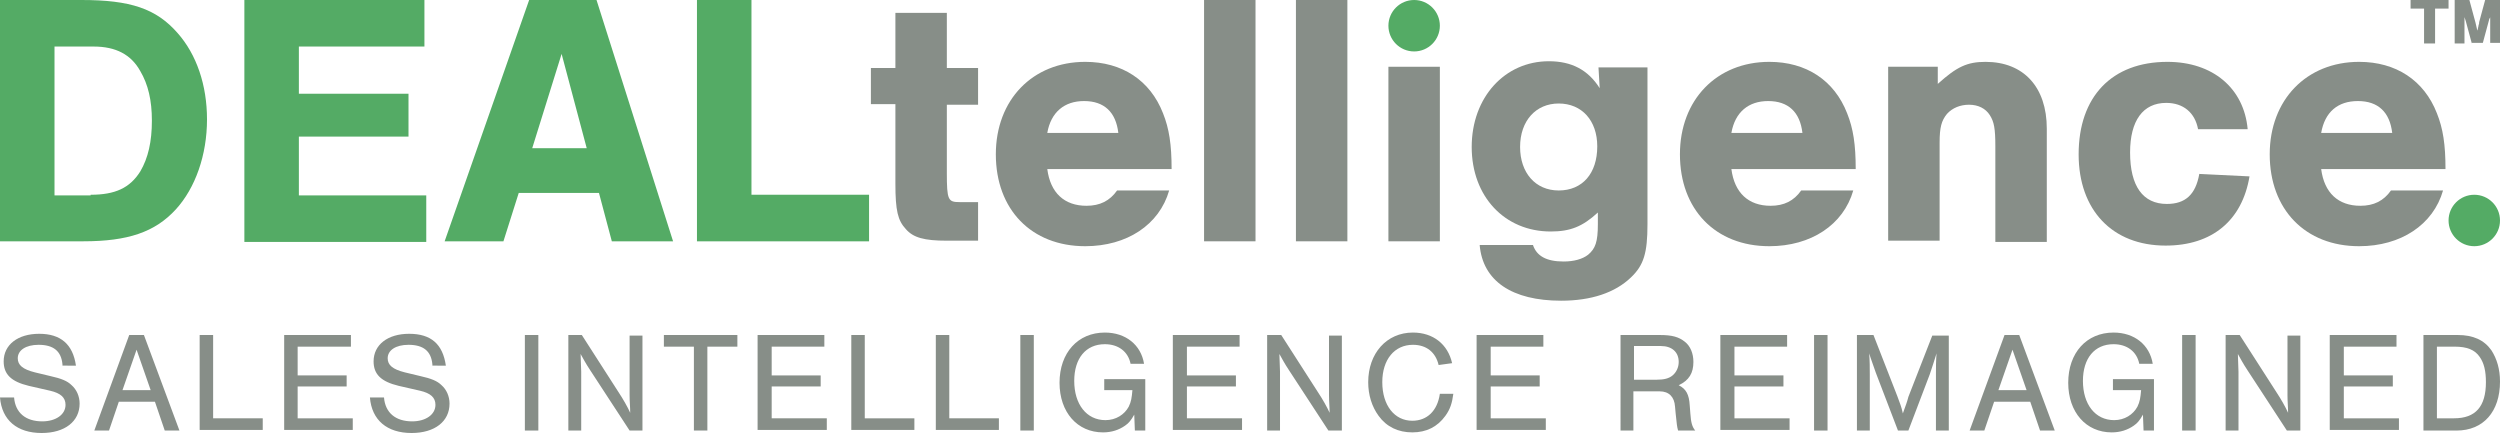 <svg xmlns="http://www.w3.org/2000/svg" xmlns:xlink="http://www.w3.org/1999/xlink" id="Layer_1" x="0px" y="0px" viewBox="0 0 408.2 70.9" style="enable-background:new 0 0 408.2 70.9;" xml:space="preserve"><style type="text/css">	.st0{fill:#54AB65;}	.st1{fill:#878E88;}</style><path class="st0" d="M0,0h13.3c8,0,12.2,1.4,15.7,5.4c3.1,3.5,4.8,8.5,4.8,14.1c0,5.8-1.9,11.2-5.1,14.7c-3.4,3.7-7.8,5.2-15.1,5.2 H0V0z M14.8,31.8c4,0,6.4-1.1,8.1-3.8c1.3-2.2,1.9-4.9,1.9-8.3c0-3.3-0.6-5.9-1.9-8.1c-1.5-2.7-4-4-7.6-4H8.9v24.3H14.8z"></path><path class="st0" d="M69.3,7.6H48.8v7.7h17.9v7H48.8v9.6h20.8v7.6H39.9V0h29.4V7.6z"></path><path class="st0" d="M84.7,31.5l-2.5,7.9h-9.6L86.4,0h11l12.5,39.4h-10l-2.1-7.9H84.7z M91.7,8.8l-4.8,15.4h8.9L91.7,8.8z"></path><path class="st0" d="M122.6,31.8h19.3v7.6h-28.1V0h8.9V31.8z"></path><path class="st1" d="M159.7,17.1h-5.1v11.1c0,4.5,0.2,4.8,2.1,4.8h3v6.3h-5.1c-3.7,0-5.5-0.5-6.7-1.9c-1.3-1.4-1.7-3-1.7-7.4v-13h-4 v-5.9h4v-9h8.4v9h5.1V17.1z"></path><path class="st1" d="M171,27.6c0.5,3.9,2.8,6,6.4,6c2.2,0,3.8-0.8,5-2.5h8.5c-1.6,5.6-6.9,9.1-13.7,9.1c-8.8,0-14.6-6-14.6-15 c0-8.9,6-15.1,14.6-15.1c6,0,10.6,3,12.7,8.4c1,2.5,1.4,5.1,1.4,9.1H171z M182.6,21.7c-0.4-3.4-2.3-5.2-5.6-5.2 c-3.2,0-5.4,1.8-6,5.2H182.6z"></path><path class="st1" d="M205,39.4h-8.4V0h8.4V39.4z"></path><path class="st1" d="M220,39.4h-8.4V0h8.4V39.4z"></path><path class="st1" d="M235.1,39.4h-8.4V10.9h8.4V39.4z"></path><path class="st1" d="M269,11v25.6c0,4.7-0.6,6.7-2.7,8.7c-2.6,2.5-6.5,3.8-11.4,3.8c-8,0-12.8-3.2-13.3-9.1h8.7 c0.6,1.8,2.2,2.7,5,2.7c1.7,0,3.1-0.4,4-1.1c1.2-1,1.6-2.1,1.6-5v-1.9c-2.5,2.3-4.5,3.1-7.7,3.1c-7.5,0-12.9-5.7-12.9-13.8 s5.4-14,12.6-14c3.7,0,6.4,1.4,8.3,4.4L261,11H269z M248.2,24c0,4.2,2.5,7.1,6.3,7.1c3.9,0,6.3-2.8,6.3-7.2c0-4.2-2.5-7-6.3-7 C250.8,16.9,248.2,19.7,248.2,24z"></path><path class="st1" d="M282.7,27.6c0.5,3.9,2.8,6,6.4,6c2.2,0,3.8-0.8,5-2.5h8.5c-1.6,5.6-6.9,9.1-13.7,9.1c-8.8,0-14.6-6-14.6-15 c0-8.9,6-15.1,14.6-15.1c6,0,10.6,3,12.7,8.4c1,2.5,1.4,5.1,1.4,9.1H282.7z M294.3,21.7c-0.4-3.4-2.3-5.2-5.6-5.2 c-3.2,0-5.4,1.8-6,5.2H294.3z"></path><path class="st1" d="M316.4,10.9v2.8c3.1-2.8,4.8-3.6,7.8-3.6c6.2,0,10,4.1,10,10.9v18.5h-8.4V23.9c0-2.9-0.2-4-0.9-5.1 c-0.7-1.1-1.9-1.7-3.4-1.7c-1.4,0-2.7,0.5-3.6,1.5c-0.9,1.1-1.2,2.2-1.2,4.7v16h-8.4V10.9H316.4z"></path><path class="st1" d="M358.9,21.1c-0.5-2.7-2.4-4.3-5.2-4.3c-3.8,0-5.9,2.9-5.9,8.1c0,5.5,2.1,8.4,6,8.4c3,0,4.7-1.5,5.3-4.9l8.2,0.4 c-1.2,7.2-6.1,11.3-13.7,11.3c-8.7,0-14.2-5.8-14.2-14.9c0-9.4,5.4-15.1,14.5-15.1c7.4,0,12.5,4.3,13.1,11H358.9z"></path><path class="st1" d="M379,27.6c0.5,3.9,2.8,6,6.4,6c2.2,0,3.8-0.8,5-2.5h8.5c-1.6,5.6-6.9,9.1-13.7,9.1c-8.8,0-14.6-6-14.6-15 c0-8.9,6-15.1,14.6-15.1c6,0,10.6,3,12.7,8.4c1,2.5,1.4,5.1,1.4,9.1H379z M390.6,21.7c-0.4-3.4-2.3-5.2-5.6-5.2s-5.4,1.8-6,5.2 H390.6z"></path><path class="st1" d="M10.2,59.5c-0.2-2.2-1.5-3.2-3.9-3.2c-2.1,0-3.4,0.9-3.4,2.2c0,1.1,0.8,1.8,2.8,2.3l2.5,0.6 c1.8,0.4,2.8,0.8,3.5,1.5c0.8,0.7,1.3,1.8,1.3,3c0,2.9-2.4,4.8-6.2,4.8c-4,0-6.5-2.1-6.8-5.8h2.3c0.2,2.5,1.9,3.9,4.6,3.9 c2.2,0,3.8-1.1,3.8-2.7c0-1.2-0.8-1.9-2.5-2.3l-3.5-0.8c-2.9-0.7-4.1-1.9-4.1-4c0-2.7,2.3-4.5,5.8-4.5s5.5,1.7,6,5.2H10.2z"></path><path class="st1" d="M19.4,65.6l-1.6,4.7h-2.4l5.7-15.6h2.4l5.8,15.6h-2.4l-1.6-4.7H19.4z M22.3,57.1L20,63.7h4.6L22.3,57.1z"></path><path class="st1" d="M34.8,68.3h8.1v1.9H32.6V54.7h2.2V68.3z"></path><path class="st1" d="M57.3,56.6h-8.7v4.7h8v1.8h-8v5.2h9v1.9H46.4V54.7h10.9V56.6z"></path><path class="st1" d="M70.6,59.5c-0.2-2.2-1.5-3.2-3.9-3.2c-2.1,0-3.4,0.9-3.4,2.2c0,1.1,0.8,1.8,2.8,2.3l2.5,0.6 c1.8,0.4,2.8,0.8,3.5,1.5c0.8,0.7,1.3,1.8,1.3,3c0,2.9-2.4,4.8-6.2,4.8c-4,0-6.5-2.1-6.8-5.8h2.3c0.2,2.5,1.9,3.9,4.6,3.9 c2.2,0,3.8-1.1,3.8-2.7c0-1.2-0.8-1.9-2.5-2.3l-3.5-0.8c-2.9-0.7-4.1-1.9-4.1-4c0-2.7,2.3-4.5,5.8-4.5c3.6,0,5.5,1.7,6,5.2H70.6z"></path><path class="st1" d="M87.9,70.3h-2.2V54.7h2.2V70.3z"></path><path class="st1" d="M102.8,70.3l-6.4-9.8c-0.8-1.2-1.2-2-1.6-2.7c0,0.7,0.1,2.2,0.1,2.9v9.6h-2.1V54.7H95l6.1,9.5 c0.6,0.9,1.4,2.3,1.8,3.2c0-0.9-0.1-1.8-0.1-2.9v-9.7h2.1v15.5H102.8z"></path><path class="st1" d="M115.5,70.3h-2.2V56.6h-4.9v-1.9h12v1.9h-4.9V70.3z"></path><path class="st1" d="M134.7,56.6H126v4.7h8v1.8h-8v5.2h9v1.9h-11.3V54.7h10.9V56.6z"></path><path class="st1" d="M141.2,68.3h8.1v1.9H139V54.7h2.2V68.3z"></path><path class="st1" d="M155,68.3h8.1v1.9h-10.3V54.7h2.2V68.3z"></path><path class="st1" d="M168.8,70.3h-2.2V54.7h2.2V70.3z"></path><path class="st1" d="M187,61.9v8.4h-1.7l-0.1-2.6c-0.5,0.9-0.9,1.4-1.5,1.8c-1,0.7-2.2,1.1-3.6,1.1c-4.2,0-7.1-3.3-7.1-8.1 c0-4.9,3-8.2,7.4-8.2c3.4,0,5.9,2,6.4,5.1h-2.2c-0.4-2-2-3.2-4.2-3.2c-3.1,0-5,2.3-5,6c0,3.8,2,6.4,5.1,6.4c1.7,0,3.1-0.9,3.8-2.2 c0.4-0.8,0.5-1.5,0.6-2.7h-4.6v-1.8H187z"></path><path class="st1" d="M202.5,56.6h-8.7v4.7h8v1.8h-8v5.2h9v1.9h-11.3V54.7h10.9V56.6z"></path><path class="st1" d="M216.9,70.3l-6.4-9.8c-0.8-1.2-1.2-2-1.6-2.7c0,0.7,0.1,2.2,0.1,2.9v9.6h-2.1V54.7h2.3l6.1,9.5 c0.6,0.9,1.4,2.3,1.8,3.2c0-0.9-0.1-1.8-0.1-2.9v-9.7h2.1v15.5H216.9z"></path><path class="st1" d="M234.9,59.6c-0.5-2.1-2-3.3-4.2-3.3c-3,0-5,2.4-5,6.1c0,3.8,2,6.3,4.9,6.3c2.4,0,4.1-1.6,4.5-4.4h2.2 c-0.2,1.5-0.5,2.5-1.3,3.6c-1.3,1.8-3.1,2.7-5.4,2.7c-2.3,0-4.2-0.9-5.5-2.7c-1.1-1.5-1.7-3.4-1.7-5.5c0-4.7,3-8.1,7.3-8.1 c3.3,0,5.7,1.9,6.4,5L234.9,59.6z"></path><path class="st1" d="M252.1,56.6h-8.7v4.7h8v1.8h-8v5.2h9v1.9h-11.3V54.7h10.9V56.6z"></path><path class="st1" d="M266.8,70.3h-2.2V54.7h6.4c2,0,3.1,0.3,4.1,1.1c0.9,0.7,1.4,1.9,1.4,3.3c0,1.8-0.7,3-2.4,3.8 c1.2,0.6,1.7,1.5,1.8,3.3l0.1,1.3c0.1,1.5,0.3,2.2,0.8,2.8H274c-0.2-0.7-0.2-1-0.4-2.8l-0.1-1.1c-0.1-1.6-1-2.5-2.5-2.5h-4.3V70.3z  M270.5,62c1.2,0,2-0.2,2.6-0.7c0.6-0.5,1-1.3,1-2.2c0-1.6-1.1-2.6-2.9-2.6h-4.4V62H270.5z"></path><path class="st1" d="M291.9,56.6h-8.7v4.7h8v1.8h-8v5.2h9v1.9h-11.3V54.7h10.9V56.6z"></path><path class="st1" d="M298.4,70.3h-2.2V54.7h2.2V70.3z"></path><path class="st1" d="M309.9,70.3l-3.6-9.4c-0.4-1.2-0.8-2.2-1.1-3.2c0.1,1.2,0.1,2.4,0.1,3.4v9.2h-2.1V54.7h2.7l3.9,10 c0.5,1.4,0.6,1.5,0.9,2.8c0.5-1.4,0.7-1.9,0.9-2.7l3.9-10h2.7v15.5h-2.1v-9.2c0-1.1,0-2.2,0.1-3.4c-0.4,1.3-0.7,2.2-1.1,3.4 l-3.5,9.2H309.9z"></path><path class="st1" d="M325.6,65.6l-1.6,4.7h-2.4l5.7-15.6h2.4l5.8,15.6h-2.4l-1.6-4.7H325.6z M328.6,57.1l-2.3,6.6h4.6L328.6,57.1z"></path><path class="st1" d="M351.7,61.9v8.4H350l-0.1-2.6c-0.5,0.9-0.9,1.4-1.5,1.8c-1,0.7-2.2,1.1-3.6,1.1c-4.2,0-7.1-3.3-7.1-8.1 c0-4.9,3-8.2,7.4-8.2c3.4,0,5.9,2,6.4,5.1h-2.2c-0.4-2-2-3.2-4.2-3.2c-3.1,0-5,2.3-5,6c0,3.8,2,6.4,5.1,6.4c1.7,0,3.1-0.9,3.8-2.2 c0.4-0.8,0.5-1.5,0.6-2.7h-4.6v-1.8H351.7z"></path><path class="st1" d="M358.5,70.3h-2.2V54.7h2.2V70.3z"></path><path class="st1" d="M373.4,70.3l-6.4-9.8c-0.8-1.2-1.2-2-1.6-2.7c0,0.7,0.1,2.2,0.1,2.9v9.6h-2.1V54.7h2.3l6.1,9.5 c0.6,0.9,1.4,2.3,1.8,3.2c0-0.9-0.1-1.8-0.1-2.9v-9.7h2.1v15.5H373.4z"></path><path class="st1" d="M391.4,56.6h-8.7v4.7h8v1.8h-8v5.2h9v1.9h-11.3V54.7h10.9V56.6z"></path><path class="st1" d="M395.7,54.7h5.6c2.5,0,4.3,0.8,5.5,2.5c0.9,1.4,1.4,3.1,1.4,5.1c0,4.9-2.7,8-7.1,8h-5.4V54.7z M400.7,68.3 c3.5,0,5.2-1.9,5.2-5.9c0-1.8-0.3-3.1-1-4.1c-0.8-1.2-2.1-1.7-4.1-1.7h-2.9v11.7H400.7z"></path><path class="st1" d="M397.6,7.1h-1.8V1.4h-2.2V0h6.2v1.4h-2.2V7.1z M403.6,7.1l-1-3.7l-0.2-0.6v0.6v3.7h-1.6V0h2.4l1,3.7 c0.1,0.4,0.2,0.8,0.3,1.3c0-0.1,0.1-0.2,0.1-0.4c0-0.1,0.1-0.3,0.1-0.5c0.1-0.2,0.1-0.4,0.1-0.5l1-3.7h2.4v7.1h-1.6V3.4V2.8 c0,0.1-0.1,0.2-0.1,0.2c-0.1,0.2-0.1,0.3-0.1,0.3l-1,3.7H403.6z"></path><circle class="st0" cx="404" cy="36" r="4.2"></circle><circle class="st0" cx="230.9" cy="4.2" r="4.2"></circle></svg>